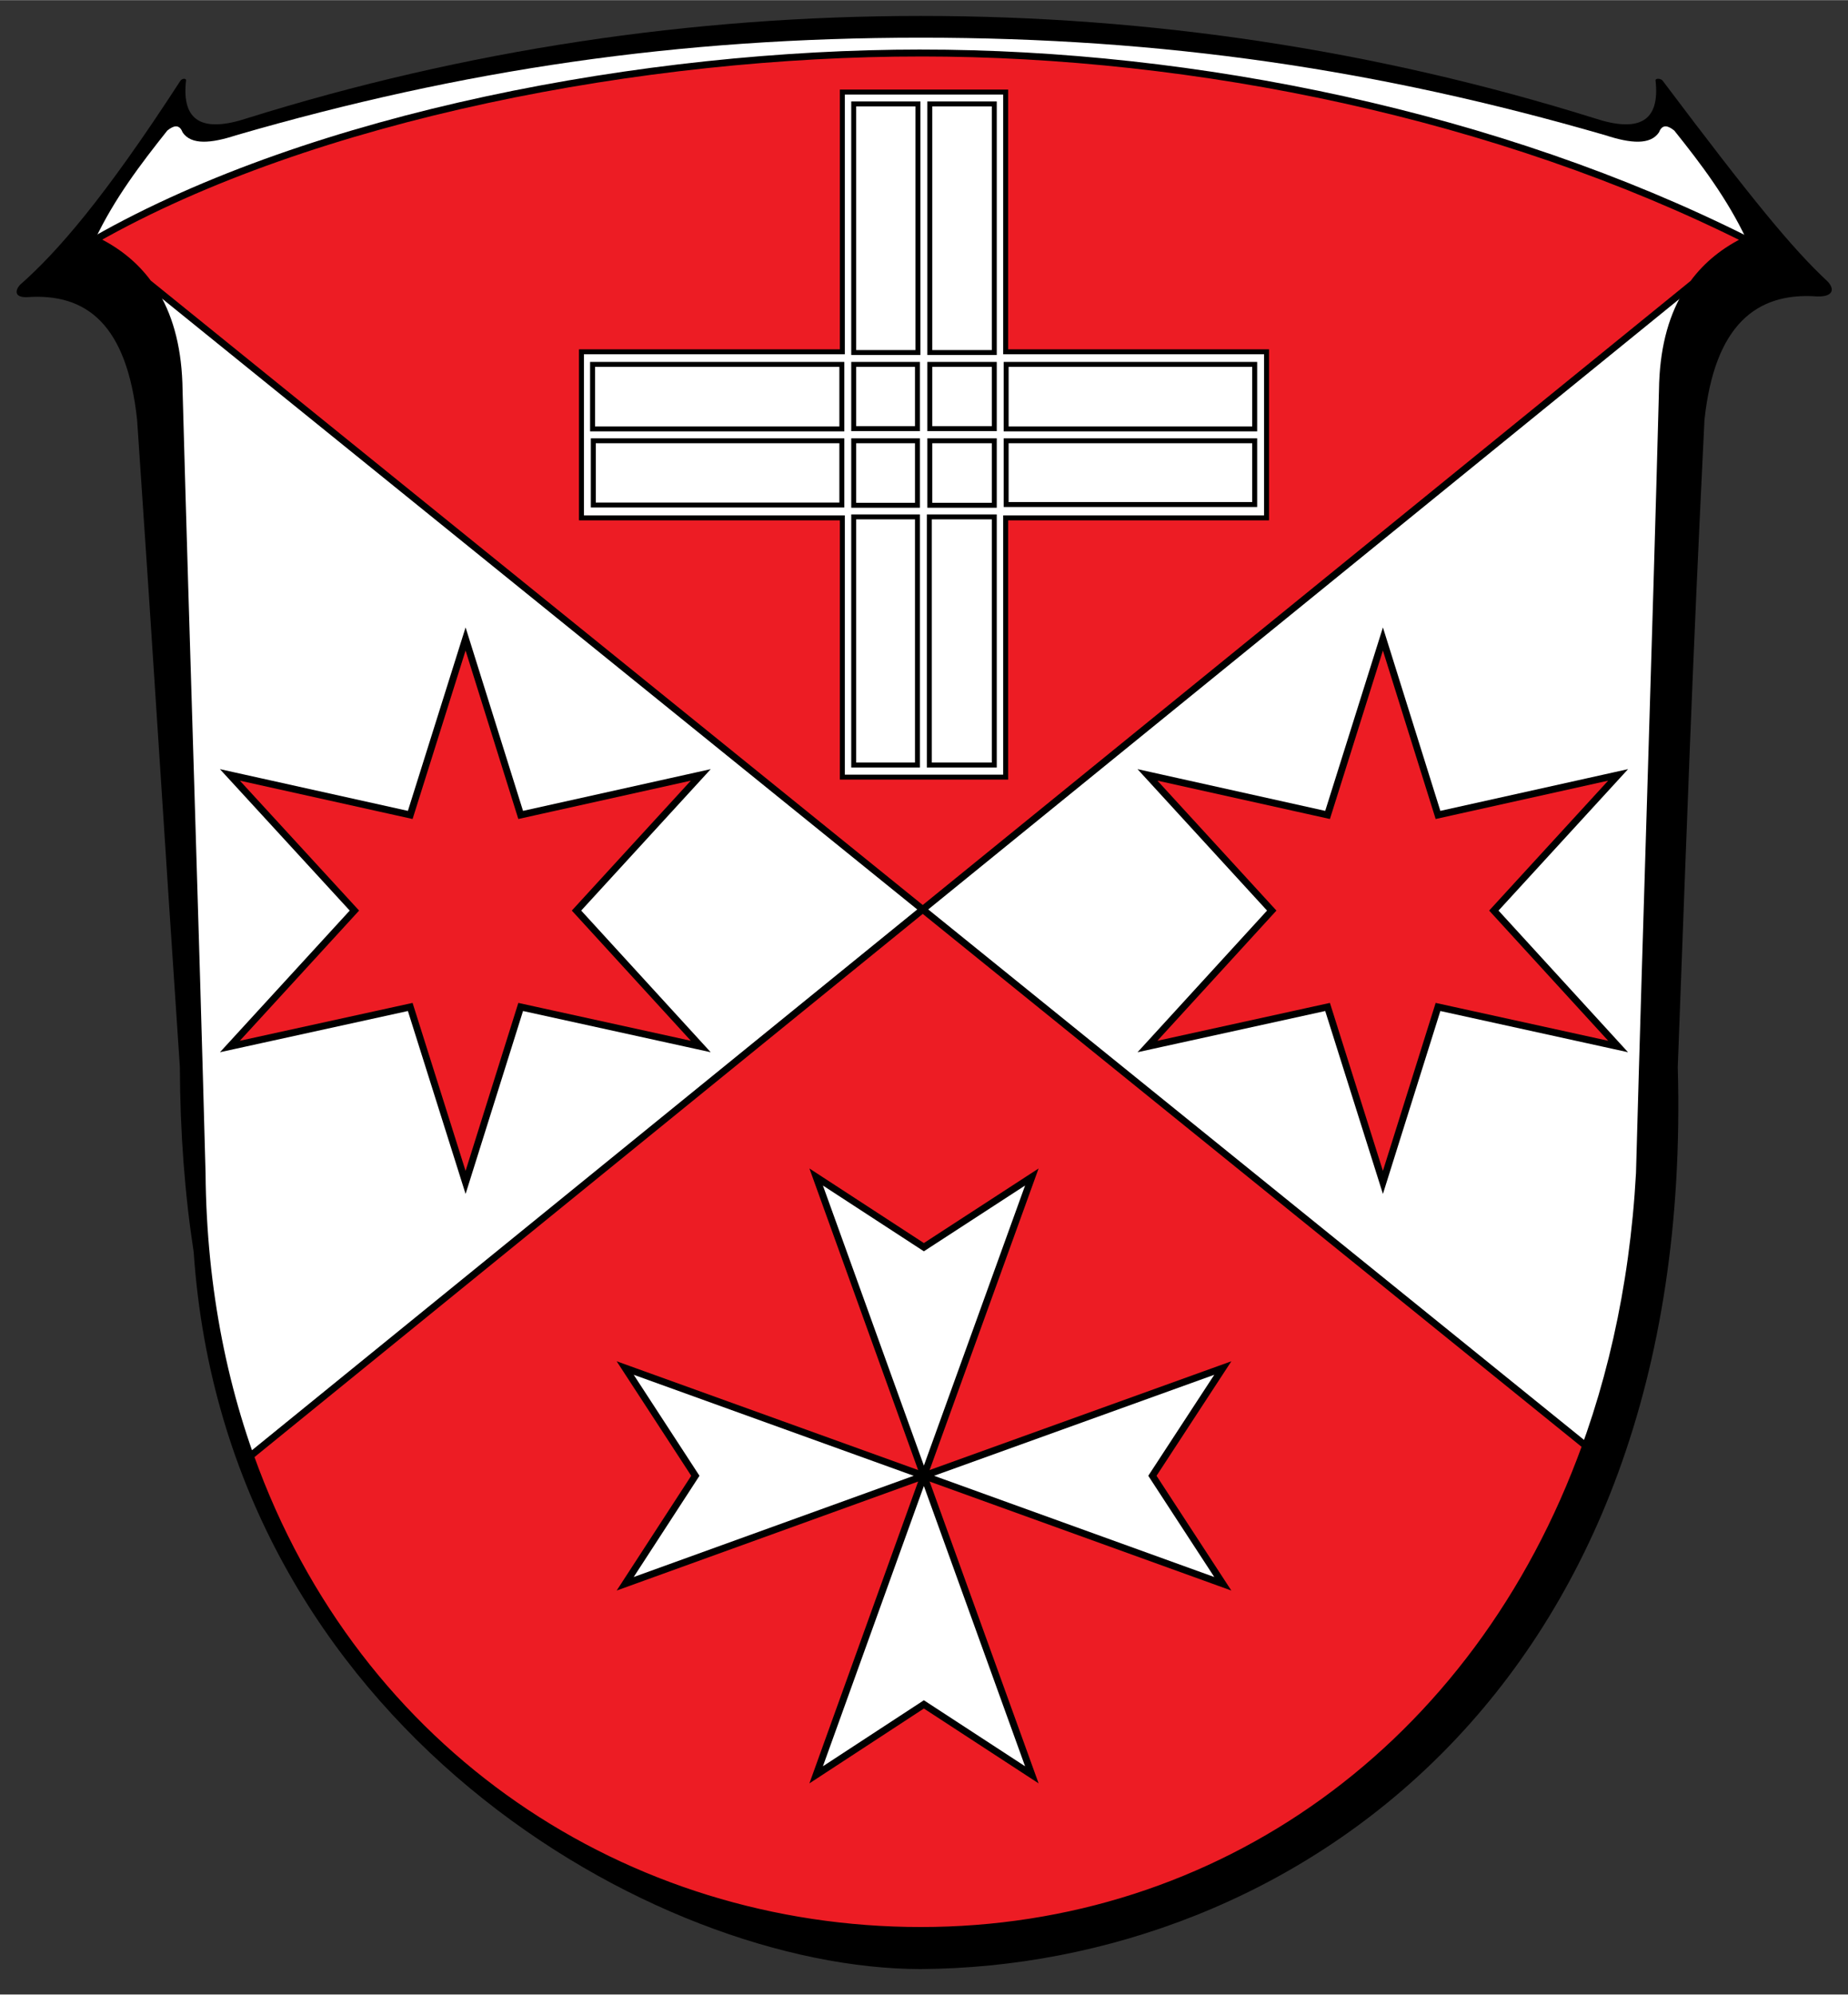 <?xml version="1.0" encoding="UTF-8" standalone="no"?>
<svg
   xmlns:dc="http://purl.org/dc/elements/1.1/"
   xmlns:cc="http://creativecommons.org/ns#"
   xmlns:rdf="http://www.w3.org/1999/02/22-rdf-syntax-ns#"
   xmlns:svg="http://www.w3.org/2000/svg"
   xmlns="http://www.w3.org/2000/svg"
   xmlns:sodipodi="http://sodipodi.sourceforge.net/DTD/sodipodi-0.dtd"
   xmlns:inkscape="http://www.inkscape.org/namespaces/inkscape"
   xml:space="preserve"
   width="7.48in"
   height="8.071in"
   style="shape-rendering:geometricPrecision; text-rendering:geometricPrecision; image-rendering:optimizeQuality; fill-rule:evenodd"
   viewBox="0 0 7480 8070"
   id="svg21869"
   version="1.1"
   inkscape:version="0.48.1 r9760"
   sodipodi:docname="Wappen_Mossautal.svg"><rect x="0" y="0" width="7480" height="8070" fill="#333333" stroke="none"/><title
   id="title21937">Wappen Mossaut</title><sodipodi:namedview
   pagecolor="#ffffff"
   bordercolor="#666666"
   borderopacity="1"
   objecttolerance="10"
   gridtolerance="10"
   guidetolerance="10"
   inkscape:pageopacity="0"
   inkscape:pageshadow="2"
   inkscape:window-width="1588"
   inkscape:window-height="987"
   id="namedview21933"
   showgrid="false"
   inkscape:zoom="1.0382814"
   inkscape:cx="525.92788"
   inkscape:cy="376.56344"
   inkscape:window-x="80"
   inkscape:window-y="0"
   inkscape:window-maximized="0"
   inkscape:current-layer="svg21869" />
 <defs
   id="defs21871"><style
     type="text/css"
     id="style21873">
   
    .str3 {stroke:#000000;stroke-width:20}
    .str2 {stroke:#000000;stroke-width:20;stroke-linejoin:round}
    .str4 {stroke:#000000;stroke-width:20;stroke-linecap:round;stroke-linejoin:round}
    .str1 {stroke:#000000;stroke-width:28}
    .fil0 {fill:none}
    .fil1 {fill:#000000}
    .fil3 {fill:#ed1c24}
    .fil2 {fill:#FFFFFF}
   
  </style></defs>
 <g
   id="Vorlage">
 </g>
 <path
   style="fill:#000000"
   inkscape:connector-curvature="0"
   id="path21879"
   d="m 3727,7967 c 1483,-9 3136,-1117 3064,-3650 39,-1039 57,-1579 108,-2618 41,-385 211,-518 456,-500 65,2 72,-29 43,-60 -145,-135 -309,-336 -669,-814 -9,-9 -29,-9 -28,0 19,167 -68,212 -247,153 C 5571,202 4657,64 3727,64 2798,64 1883,202 1000,478 821,537 734,492 753,325 c 1,-9 -14,-9 -22,0 -310,478 -499,694 -651,828 -19,22 -22,50 28,49 244,-18 406,112 447,497 71,1039 103,1579 173,2618 1,266 20,515 56,749 130,1915 1869,2901 2943,2901 z"
   class="fil1" /><path
   inkscape:connector-curvature="0"
   id="path21881"
   d="m 3726.929,213.959 c -1114,0 -2458.917,252.871 -3342.917,755.871 211,101 336.958,291.308 340.958,608.308 29,1057 65.052,2112.966 93.052,3168.966 16,1892 1379.907,3063.762 2908.907,3063.762 1529,0 2805.907,-1189.762 2908.907,-3063.762 29,-1056 65.052,-2111.966 93.052,-3168.966 4,-317 130.958,-507.308 340.958,-608.308 C 6065.846,466.831 4840.929,213.959 3726.929,213.959 z"
   style="fill:#ffffff;stroke:#000000;stroke-width:27.999;stroke-miterlimit:4;stroke-opacity:1;stroke-dasharray:none" />
 <g
   id="Entwurf">
 </g>
 <path
   style="fill:#ffffff;stroke:none"
   inkscape:connector-curvature="0"
   id="path21929"
   d="m 7070,970 c -79,-167 -184,-306 -293,-442 -22,-18 -48,-30 -62,7 -35,52 -115,45 -216,12 C 5582,281 4709,152 3727,152 2745,152 1872,281 955,547 854,580 774,587 739,535 725,498 699,510 677,528 569,664 463,803 384,970 1268,467 2613,214 3727,214 c 1114,0 2339,253 3343,756 z"
   class="fil2" /><path
   inkscape:connector-curvature="0"
   id="path21883"
   d="m 3726.929,213.959 c -1114,0 -2458.917,252.871 -3342.917,755.871 87.56,41.913 160.331,99.303 215.963,174.646 L 3734.915,3679.441 6853.188,1145.865 c 55.821,-76.025 128.98,-133.866 216.658,-176.034 C 6065.846,466.831 4840.929,213.959 3726.929,213.959 z m 7.986,3465.482 -2721.415,2211.367 c 431.5,1208.873 1522.244,1920.059 2713.429,1920.059 1202.461,0 2248.944,-735.916 2691.208,-1961.724 L 3734.915,3679.441 z"
   style="fill:#ed1c24;stroke:#000000;stroke-width:27.999;stroke-miterlimit:4;stroke-opacity:1;stroke-dasharray:none" /><path
   inkscape:connector-curvature="0"
   style="fill:#ed1c24;stroke:#000000;stroke-width:27.999;stroke-linejoin:miter;stroke-miterlimit:4;stroke-dasharray:none"
   id="path21891"
   d="m 1660.5,3297 224,-712 223,712 729,-162 -503,549 503,550 -729,-160 -223,710 -224,-710 -730,160 504,-550 -504,-549 730,162 z"
   class="fil3 str2" /><path
   style="fill:#ed1c24;stroke:#000000;stroke-width:27.999;stroke-linejoin:miter;stroke-miterlimit:4;stroke-dasharray:none"
   inkscape:connector-curvature="0"
   id="path21893"
   d="m 5373.5,3297 224,-712 223,712 729,-162 -503,549 503,550 -729,-160 -223,710 -224,-710 -729,160 503,-550 -503,-549 729,162 z"
   class="fil3 str2" /><path
   style="fill:#ffffff;stroke:#000000;stroke-width:27.999;stroke-linejoin:miter;stroke-miterlimit:4;stroke-dasharray:none"
   inkscape:connector-curvature="0"
   id="path21895"
   d="m 3739.5,5971 1210,437 -285,-437 285,-436 -1210,436 z"
   class="fil2 str2" /><path
   style="fill:#ffffff;stroke:#000000;stroke-width:27.999;stroke-linejoin:miter;stroke-miterlimit:4;stroke-dasharray:none"
   inkscape:connector-curvature="0"
   id="path21897"
   d="m 3739.5,5971 -436,1210 436,-285 437,285 -437,-1210 z"
   class="fil2 str2" /><path
   style="fill:#ffffff;stroke:#000000;stroke-width:27.999;stroke-linejoin:miter;stroke-miterlimit:4;stroke-dasharray:none"
   inkscape:connector-curvature="0"
   id="path21899"
   d="m 3739.5,5971 -1209,-436 284,436 -284,437 1209,-437 z"
   class="fil2 str2" /><path
   style="fill:#ffffff;stroke:#000000;stroke-width:27.999;stroke-linejoin:miter;stroke-miterlimit:4;stroke-dasharray:none"
   inkscape:connector-curvature="0"
   id="path21901"
   d="m 3739.5,5971 437,-1209 -437,284 -436,-284 436,1209 z"
   class="fil2 str2" /><path
   style="fill:#ffffff;stroke:#000000;stroke-width:20"
   inkscape:connector-curvature="0"
   id="path21903"
   d="m 3409.5,372 661,0 0,1051 1056,0 0,672 -1056,0 0,1049 -661,0 0,-1049 -1056,0 0,-672 1056,0 0,-1051 z"
   class="fil2 str3" /><rect
   style="fill:#ffffff;stroke:#000000;stroke-width:20"
   id="rect21905"
   height="1004"
   width="263"
   y="2091"
   x="3761.5"
   class="fil2 str3" /><rect
   style="fill:#ffffff;stroke:#000000;stroke-width:20"
   id="rect21907"
   height="1004"
   width="258"
   y="2091"
   x="3455.5"
   class="fil2 str3" /><path
   style="fill:#ffffff;stroke:#000000;stroke-width:20"
   inkscape:connector-curvature="0"
   id="path21909"
   d="m 3407.5,1783 0,260 -1006,0 0,-260 1006,0 z"
   class="fil2 str3" /><path
   style="fill:#ffffff;stroke:#000000;stroke-width:20"
   inkscape:connector-curvature="0"
   id="path21911"
   d="m 3407.5,1474 0,261 -1009,0 0,-261 1009,0 z"
   class="fil2 str3" /><rect
   style="fill:#ffffff;stroke:#000000;stroke-width:20"
   id="rect21913"
   height="1006"
   width="261"
   y="420"
   x="3763.5"
   class="fil2 str3" /><rect
   style="fill:#ffffff;stroke:#000000;stroke-width:20"
   id="rect21915"
   height="1006"
   width="260"
   y="420"
   x="3455.5"
   class="fil2 str3" /><path
   style="fill:#ffffff;stroke:#000000;stroke-width:19.999;stroke-miterlimit:4;stroke-dasharray:none"
   inkscape:connector-curvature="0"
   id="path21917"
   d="m 5078.5,1783 0,258 -1006,0 0,-258 1006,0 z"
   class="fil2 str3" /><path
   style="fill:#ffffff;stroke:#000000;stroke-width:20"
   inkscape:connector-curvature="0"
   id="path21919"
   d="m 5078.5,1474 0,261 -1006,0 0,-261 1006,0 z"
   class="fil2 str3" /><rect
   style="fill:#ffffff;stroke:#000000;stroke-width:20"
   id="rect21921"
   height="260"
   width="261"
   y="1474"
   x="3763.5"
   class="fil2 str3" /><rect
   style="fill:#ffffff;stroke:#000000;stroke-width:20"
   id="rect21923"
   height="261"
   width="258"
   y="1783"
   x="3455.5"
   class="fil2 str3" /><rect
   style="fill:#ffffff;stroke:#000000;stroke-width:20"
   id="rect21925"
   height="261"
   width="261"
   y="1783"
   x="3763.5"
   class="fil2 str3" /><rect
   style="fill:#ffffff;stroke:#000000;stroke-width:20"
   id="rect21927"
   height="260"
   width="258"
   y="1474"
   x="3455.5"
   class="fil2 str3" />
</svg>
